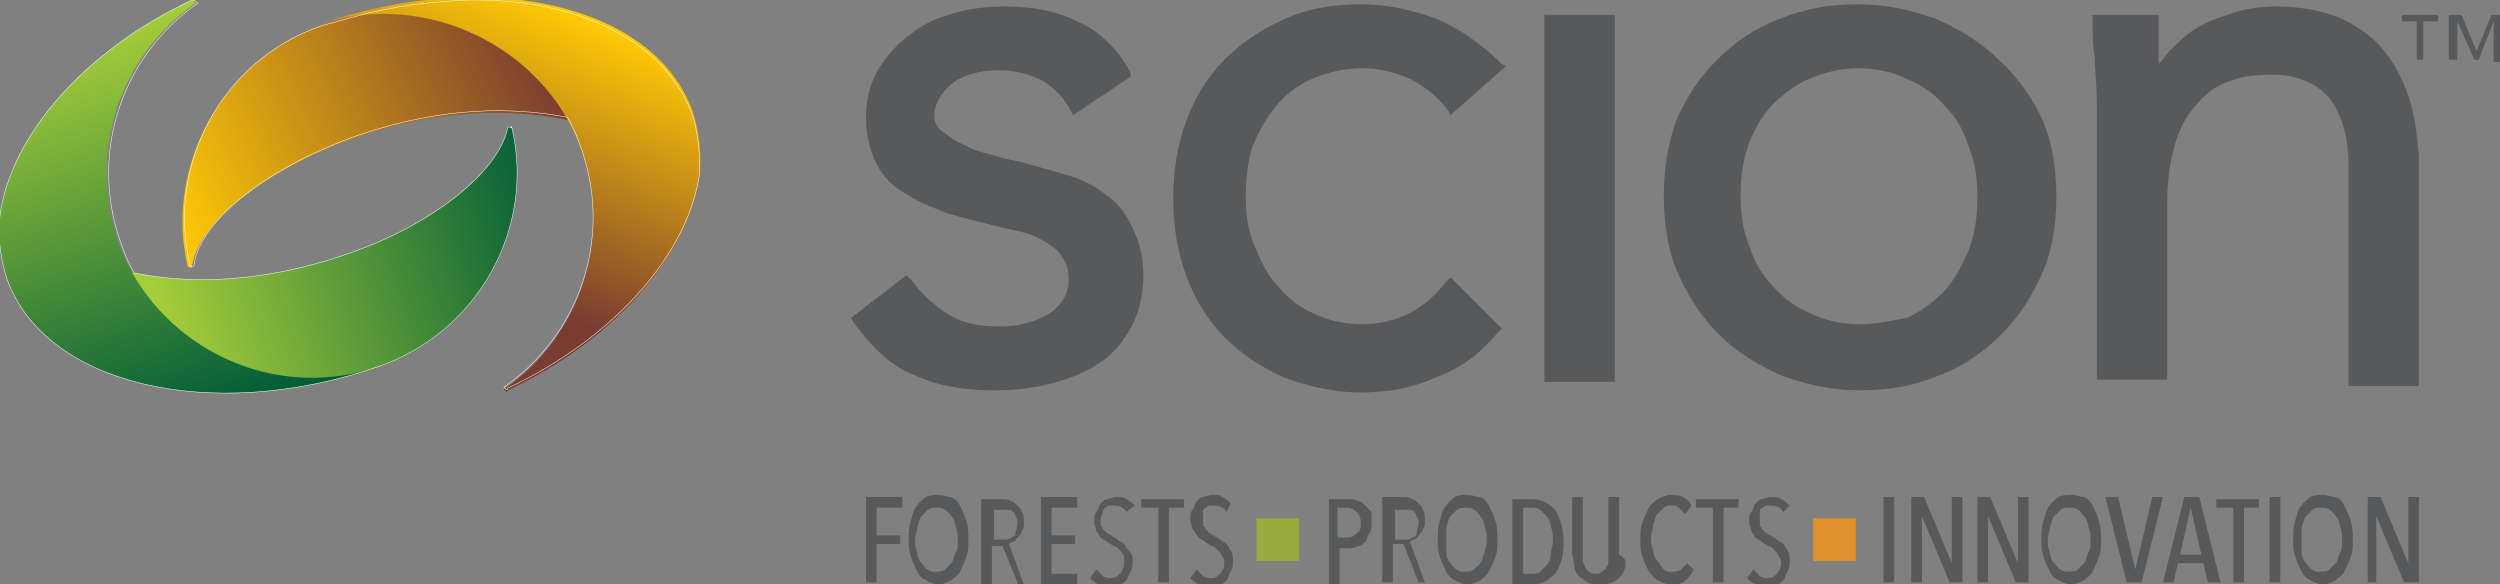 <?xml version="1.0" encoding="UTF-8"?> <!-- Generator: Adobe Illustrator 25.2.3, SVG Export Plug-In . SVG Version: 6.00 Build 0) --> <svg xmlns="http://www.w3.org/2000/svg" xmlns:xlink="http://www.w3.org/1999/xlink" version="1.1" id="Layer_1" x="0px" y="0px" viewBox="0 0 117.2 27.4" style="enable-background:new 0 0 117.2 27.4;" xml:space="preserve"><rect x="0" y="0" width="117.2" height="27.4" fill="#808080" stroke="none"/> <style type="text/css"> .st0{fill:#58595B;} .st1{fill:url(#SVGID_1_);} .st2{fill:url(#SVGID_2_);} .st3{fill:url(#SVGID_3_);} .st4{fill:url(#SVGID_4_);} .st5{fill:none;stroke:#FFFFFF;stroke-width:2.298500e-02;stroke-miterlimit:10;} .st6{fill:#99AB3C;} .st7{fill:#DE912D;} </style> <g> <g> <g> <path class="st0" d="M51.8,9.1c-0.5-0.4-1.1-0.7-1.8-0.9c-0.7-0.2-1.4-0.4-2.1-0.6c-0.5-0.1-1-0.2-1.6-0.4 c-0.5-0.1-0.9-0.3-1.3-0.5c-0.4-0.2-0.6-0.4-0.9-0.6c-0.2-0.2-0.3-0.4-0.3-0.7c0-0.3,0.1-0.6,0.3-0.9c0.2-0.3,0.4-0.5,0.7-0.7 c0.3-0.2,0.6-0.3,1-0.4c0.4-0.1,0.7-0.1,1.1-0.1c0.8,0,1.4,0.2,2,0.5c0.5,0.3,1,0.8,1.3,1.4l0.1,0.2l2.7-1.8L53,3.4 c-0.6-1.1-1.4-1.9-2.5-2.4c-1-0.5-2.2-0.7-3.4-0.7c-0.8,0-1.6,0.1-2.3,0.3c-0.8,0.2-1.5,0.5-2.1,1c-0.6,0.4-1.1,1-1.5,1.6 c-0.4,0.7-0.6,1.4-0.6,2.3c0,0.9,0.2,1.6,0.5,2.2c0.3,0.6,0.8,1.1,1.4,1.4c0.6,0.4,1.2,0.6,1.9,0.9c0.7,0.2,1.5,0.4,2.3,0.6 c0.4,0.1,0.9,0.2,1.3,0.3c0.4,0.1,0.8,0.3,1.1,0.5c0.3,0.2,0.6,0.4,0.7,0.7c0.2,0.2,0.3,0.6,0.3,1c0,0.4-0.1,0.7-0.3,1 c-0.2,0.3-0.4,0.5-0.8,0.7c-0.3,0.2-0.7,0.3-1.1,0.4c-0.4,0.1-0.8,0.1-1.2,0.1c-0.9,0-1.7-0.2-2.3-0.6c-0.6-0.4-1.2-0.9-1.7-1.6 l-0.2-0.2l-2.6,2l0.1,0.2c0.9,1.2,1.8,2.1,2.9,2.5c1.1,0.5,2.3,0.7,3.8,0.7c0.8,0,1.7-0.1,2.5-0.3c0.8-0.2,1.6-0.5,2.2-0.9 c0.7-0.4,1.2-1,1.6-1.7c0.4-0.7,0.6-1.6,0.6-2.5c0-0.9-0.2-1.6-0.5-2.2C52.8,10,52.4,9.5,51.8,9.1z"></path> <path class="st0" d="M59.8,5c0.4-0.5,1-1,1.7-1.3c0.7-0.3,1.5-0.5,2.4-0.5c0.8,0,1.5,0.2,2.2,0.5c0.6,0.3,1.3,0.8,1.8,1.5L68,5.4 l2.6-2.3L70.4,3c-0.9-0.9-1.9-1.6-3-2.1c-1.1-0.4-2.3-0.7-3.6-0.7c-1.3,0-2.5,0.2-3.6,0.7c-1.1,0.5-2,1.1-2.8,1.9 c-0.8,0.8-1.4,1.8-1.8,2.9c-0.4,1.1-0.6,2.3-0.6,3.6c0,1.3,0.2,2.5,0.6,3.6c0.4,1.1,1,2.1,1.8,2.9c0.8,0.8,1.7,1.4,2.8,1.9 c1.1,0.4,2.3,0.7,3.6,0.7c1.2,0,2.4-0.2,3.5-0.7c1.1-0.4,2.1-1.1,2.9-2.1l0.2-0.2L68,13l-0.2,0.2c-1,1.3-2.3,2-4,2 c-0.8,0-1.6-0.2-2.2-0.5c-0.7-0.3-1.2-0.7-1.7-1.3c-0.5-0.5-0.8-1.2-1.1-1.9c-0.3-0.7-0.4-1.5-0.4-2.3c0-0.8,0.1-1.6,0.3-2.3 C59,6.2,59.3,5.6,59.8,5z"></path> <rect x="72.4" y="0.7" class="st0" width="3.3" height="17.2"></rect> <path class="st0" d="M93.7,2.8c-0.8-0.8-1.8-1.4-2.9-1.9c-1.1-0.4-2.3-0.7-3.7-0.7c-1.3,0-2.5,0.2-3.7,0.7 c-1.1,0.4-2.1,1.1-2.9,1.9c-0.8,0.8-1.4,1.7-1.9,2.8C78.2,6.7,78,7.9,78,9.2c0,1.3,0.2,2.6,0.7,3.7c0.5,1.1,1.1,2,1.9,2.8 c0.8,0.8,1.8,1.4,2.9,1.9c1.1,0.4,2.3,0.7,3.7,0.7c1.3,0,2.5-0.2,3.7-0.7c1.1-0.4,2.1-1.1,2.9-1.9c0.8-0.8,1.4-1.7,1.9-2.8 c0.5-1.1,0.7-2.3,0.7-3.7c0-1.3-0.2-2.6-0.7-3.7C95.2,4.5,94.5,3.5,93.7,2.8z M87.2,15.2c-0.9,0-1.7-0.2-2.3-0.5 c-0.7-0.3-1.3-0.7-1.8-1.3c-0.5-0.5-0.9-1.2-1.1-1.9c-0.3-0.7-0.4-1.5-0.4-2.4c0-0.8,0.1-1.6,0.4-2.4C82.2,6.2,82.5,5.6,83,5 c0.5-0.5,1.1-1,1.8-1.3c0.7-0.3,1.5-0.5,2.3-0.5c0.9,0,1.7,0.2,2.3,0.5c0.7,0.3,1.3,0.7,1.8,1.3c0.5,0.5,0.9,1.2,1.1,1.9 c0.3,0.7,0.4,1.5,0.4,2.4c0,0.8-0.1,1.6-0.4,2.4c-0.3,0.7-0.6,1.3-1.1,1.9c-0.5,0.5-1.1,1-1.8,1.3C88.8,15,88,15.2,87.2,15.2z"></path> <path class="st0" d="M112.9,4.5c-0.3-0.9-0.7-1.6-1.2-2.2c-0.5-0.6-1.2-1.1-2.1-1.5c-0.8-0.3-1.8-0.5-2.9-0.5 c-0.7,0-1.4,0.1-2,0.3c-0.6,0.2-1.2,0.4-1.7,0.7c-0.5,0.3-0.9,0.7-1.3,1.1c-0.2,0.2-0.3,0.4-0.5,0.6c0-0.2,0-0.4,0-0.6 c0-0.4,0-0.9,0-1.3V0.7h-3.1v0.2c0,0.6,0,1.2,0.1,1.8c0,0.6,0.1,1.3,0.1,2.1v13h3.3V9.5c0-0.9,0.1-1.8,0.3-2.5 c0.2-0.8,0.5-1.4,0.9-1.9s0.9-1,1.5-1.2c0.6-0.3,1.4-0.4,2.2-0.4c1.2,0,2.1,0.4,2.7,1.1c0.6,0.8,0.9,1.8,0.9,3.2v10.3h3.3V7.3 C113.3,6.3,113.2,5.3,112.9,4.5z"></path> </g> <linearGradient id="SVGID_1_" gradientUnits="userSpaceOnUse" x1="25.894" y1="5.096" x2="8.652" y2="13.946" gradientTransform="matrix(0.999 4.360000e-02 -4.360000e-02 0.999 0.523 -2.483)"> <stop offset="0" style="stop-color:#793C30"></stop> <stop offset="1" style="stop-color:#FFCA05"></stop> </linearGradient> <path class="st1" d="M8.8,12.5C8.9,12.6,8.9,12.6,8.8,12.5c0.2,0.1,0.2,0,0.2,0h0c0.3-2.1,3.5-4.6,7.8-6.1 c3.9-1.3,7.1-1.3,9.7-0.8c3.7,0.7,5.9,2.4,6.2,2.7c0.1-1,0-1.9-0.3-2.9c-1.7-5-9.5-6.9-17.4-4.2C10.4,2.9,7.7,7.8,8.8,12.5 L8.8,12.5z"></path> <linearGradient id="SVGID_2_" gradientUnits="userSpaceOnUse" x1="29.909" y1="3.264" x2="10.686" y2="2.761" gradientTransform="matrix(0.946 -0.326 0.326 0.946 -3.622 15.037)"> <stop offset="0" style="stop-color:#005C38"></stop> <stop offset="1" style="stop-color:#A5CD39"></stop> </linearGradient> <path class="st2" d="M24,6C24,5.9,23.9,5.9,24,6c-0.2-0.1-0.2,0-0.2,0l0,0C23.4,8,20.3,10.6,16,12c-3.9,1.3-7.2,1.3-9.7,0.8 c-3.7-0.7-5.9-2.4-6.2-2.7c-0.1,1,0,1.9,0.3,2.9c1.7,5,9.5,6.9,17.4,4.2C22.4,15.6,25.1,10.7,24,6L24,6z"></path> <linearGradient id="SVGID_3_" gradientUnits="userSpaceOnUse" x1="10.812" y1="21.413" x2="4.381" y2="3.747" gradientTransform="matrix(0.999 4.360000e-02 -4.360000e-02 0.999 0.523 -2.483)"> <stop offset="0" style="stop-color:#005C38"></stop> <stop offset="1" style="stop-color:#A5CD39"></stop> </linearGradient> <path class="st3" d="M6.2,12.8c-0.3-0.5-0.5-1-0.7-1.6c-1.4-4.2,0.2-8.6,3.6-11l0,0c0.1,0,0.1-0.1,0-0.1C9.1,0,9.1,0,9,0 c-5.1,2.4-8.5,6.4-9,10.1c-0.1,1,0,1.9,0.3,2.9c1.7,5,9.5,6.9,17.4,4.2C13.3,18.7,8.5,16.8,6.2,12.8z"></path> <linearGradient id="SVGID_4_" gradientUnits="userSpaceOnUse" x1="19.501" y1="18.24" x2="25.55" y2="1.619" gradientTransform="matrix(0.999 4.360000e-02 -4.360000e-02 0.999 0.523 -2.483)"> <stop offset="0.25" style="stop-color:#793C30"></stop> <stop offset="1" style="stop-color:#FFCA05"></stop> </linearGradient> <path class="st4" d="M26.6,5.6c0.3,0.5,0.5,1,0.7,1.6c1.4,4.2-0.2,8.6-3.6,11l0,0c-0.1,0-0.1,0.1,0,0.1c0,0.1,0.1,0.1,0.1,0 c5.1-2.4,8.5-6.4,9-10.1c0.1-1,0-1.9-0.3-2.9c-1.7-5-9.5-6.9-17.4-4.2C19.5-0.3,24.4,1.7,26.6,5.6z"></path> <path class="st5" d="M32.5,5.5C31.3,2,27.2,0,22.3,0c-0.9,0-1.8,0.1-2.8,0.2c-0.2,0-0.5,0.1-0.7,0.1c-0.5,0.1-1,0.2-1.5,0.3 c-0.7,0.2-1.5,0.4-2.2,0.6c-4.7,1.6-7.3,6.5-6.2,11.2l0,0c0,0,0,0.1,0.1,0.1c0.1,0,0.1,0,0.1-0.1h0c0.3-2.1,3.5-4.6,7.8-6.1 c3.9-1.3,7.1-1.3,9.7-0.8c0.3,0.5,0.5,1,0.7,1.6c1.4,4.2-0.2,8.6-3.6,11v0c-0.1,0-0.1,0.1,0,0.1c0,0.1,0.1,0.1,0.1,0 c5.1-2.4,8.5-6.4,9-10.1c0-0.1,0-0.3,0-0.4C32.8,7.1,32.7,6.2,32.5,5.5z"></path> <path class="st5" d="M24,6L24,6C24,5.9,23.9,5.9,24,6c-0.2-0.1-0.2,0-0.2,0C23.4,8,20.3,10.6,16,12c-3.9,1.3-7.2,1.3-9.7,0.8 c-0.3-0.5-0.5-1-0.7-1.6c-1.4-4.2,0.2-8.6,3.6-11l0,0c0.1,0,0.1-0.1,0-0.1C9.1,0,9.1,0,9,0c-5.1,2.4-8.5,6.4-9,10.1 c-0.1,1,0,1.9,0.3,2.9c1.7,5,9.5,6.9,17.4,4.2C22.4,15.6,25.1,10.7,24,6z"></path> <g> <path class="st0" d="M41.1,23.8v1.3h1.1v0.4h-1.1v1.8h-0.5v-4h1.7v0.5H41.1z"></path> <path class="st0" d="M45.4,25.3c0,0.3,0,0.6-0.1,0.8c-0.1,0.3-0.2,0.5-0.3,0.7c-0.1,0.2-0.3,0.3-0.4,0.4 c-0.2,0.1-0.4,0.2-0.6,0.2c-0.2,0-0.4-0.1-0.6-0.2c-0.2-0.1-0.3-0.2-0.4-0.4c-0.1-0.2-0.2-0.4-0.3-0.7c-0.1-0.3-0.1-0.5-0.1-0.8 c0-0.3,0-0.6,0.1-0.9c0.1-0.3,0.1-0.5,0.3-0.7c0.1-0.2,0.3-0.3,0.4-0.4c0.2-0.1,0.4-0.1,0.6-0.1c0.2,0,0.4,0.1,0.6,0.1 c0.2,0.1,0.3,0.2,0.4,0.4c0.1,0.2,0.2,0.4,0.3,0.7C45.4,24.7,45.4,25,45.4,25.3z M44.9,25.3c0-0.2,0-0.4-0.1-0.6 c0-0.2-0.1-0.4-0.2-0.5c-0.1-0.1-0.2-0.3-0.3-0.3c-0.1-0.1-0.2-0.1-0.4-0.1c-0.1,0-0.3,0-0.4,0.1c-0.1,0.1-0.2,0.2-0.3,0.3 c-0.1,0.1-0.1,0.3-0.2,0.5c0,0.2-0.1,0.4-0.1,0.6c0,0.2,0,0.4,0.1,0.6c0,0.2,0.1,0.4,0.2,0.5c0.1,0.1,0.2,0.3,0.3,0.3 c0.1,0.1,0.2,0.1,0.4,0.1c0.1,0,0.3,0,0.4-0.1c0.1-0.1,0.2-0.2,0.3-0.3c0.1-0.1,0.1-0.3,0.2-0.5C44.9,25.8,44.9,25.6,44.9,25.3z"></path> <path class="st0" d="M47.7,27.3L47,25.6h-0.5v1.8h-0.5v-4h1c0.1,0,0.3,0,0.4,0.1c0.1,0,0.2,0.1,0.3,0.2c0.1,0.1,0.2,0.2,0.2,0.3 c0.1,0.1,0.1,0.3,0.1,0.5c0,0.2,0,0.3-0.1,0.4c0,0.1-0.1,0.2-0.2,0.3c-0.1,0.1-0.1,0.2-0.2,0.2c-0.1,0-0.2,0.1-0.2,0.1l0.7,1.9 H47.7z M47.7,24.5c0-0.1,0-0.2-0.1-0.3c0-0.1-0.1-0.2-0.1-0.2c-0.1-0.1-0.1-0.1-0.2-0.1c-0.1,0-0.2,0-0.2,0h-0.5v1.4h0.5 c0.2,0,0.3-0.1,0.5-0.2C47.6,24.9,47.7,24.7,47.7,24.5z"></path> <path class="st0" d="M48.8,27.3v-4h1.7v0.5h-1.2v1.3h1.1v0.4h-1.1v1.4h1.2v0.5H48.8z"></path> <path class="st0" d="M53.1,26.3c0,0.2,0,0.3-0.1,0.5c-0.1,0.1-0.1,0.3-0.2,0.4c-0.1,0.1-0.2,0.2-0.3,0.2 c-0.1,0.1-0.3,0.1-0.4,0.1c-0.2,0-0.4,0-0.6-0.1c-0.2-0.1-0.3-0.2-0.4-0.3l0.3-0.4c0.1,0.1,0.2,0.2,0.3,0.3 c0.1,0.1,0.3,0.1,0.4,0.1c0.2,0,0.3-0.1,0.4-0.2c0.1-0.1,0.2-0.3,0.2-0.5c0-0.1,0-0.2,0-0.3c0-0.1-0.1-0.1-0.1-0.2 c-0.1-0.1-0.1-0.1-0.2-0.2c-0.1-0.1-0.2-0.1-0.2-0.1c-0.1-0.1-0.2-0.1-0.3-0.2c-0.1-0.1-0.2-0.1-0.3-0.2 c-0.1-0.1-0.1-0.2-0.2-0.3c0-0.1-0.1-0.3-0.1-0.4c0-0.2,0-0.4,0.1-0.5c0.1-0.1,0.1-0.3,0.2-0.4c0.1-0.1,0.2-0.2,0.3-0.2 c0.1,0,0.3-0.1,0.4-0.1c0.2,0,0.4,0,0.5,0.1c0.2,0.1,0.3,0.2,0.4,0.3L52.8,24c-0.1-0.2-0.3-0.3-0.6-0.3c-0.1,0-0.1,0-0.2,0 c-0.1,0-0.1,0.1-0.2,0.1c-0.1,0.1-0.1,0.1-0.1,0.2c0,0.1-0.1,0.2-0.1,0.3c0,0.1,0,0.2,0,0.3c0,0.1,0.1,0.1,0.1,0.2 c0.1,0.1,0.1,0.1,0.2,0.2c0.1,0,0.1,0.1,0.2,0.1c0.1,0.1,0.2,0.1,0.3,0.2c0.1,0.1,0.2,0.1,0.3,0.2c0.1,0.1,0.1,0.2,0.2,0.3 C53.1,26,53.1,26.1,53.1,26.3z"></path> <path class="st0" d="M54.8,23.8v3.5h-0.5v-3.5h-0.8v-0.4h2v0.4H54.8z"></path> <path class="st0" d="M57.8,26.3c0,0.2,0,0.3-0.1,0.5c-0.1,0.1-0.1,0.3-0.2,0.4c-0.1,0.1-0.2,0.2-0.3,0.2 c-0.1,0.1-0.3,0.1-0.4,0.1c-0.2,0-0.4,0-0.6-0.1c-0.2-0.1-0.3-0.2-0.4-0.3l0.3-0.4c0.1,0.1,0.2,0.2,0.3,0.3 c0.1,0.1,0.3,0.1,0.4,0.1c0.2,0,0.3-0.1,0.4-0.2c0.1-0.1,0.2-0.3,0.2-0.5c0-0.1,0-0.2-0.1-0.3c0-0.1-0.1-0.1-0.1-0.2 c-0.1-0.1-0.1-0.1-0.2-0.2c-0.1-0.1-0.2-0.1-0.2-0.1c-0.1-0.1-0.2-0.1-0.3-0.2c-0.1-0.1-0.2-0.1-0.3-0.2C56,25,56,24.9,55.9,24.8 c0-0.1-0.1-0.3-0.1-0.4c0-0.2,0-0.4,0.1-0.5c0.1-0.1,0.1-0.3,0.2-0.4c0.1-0.1,0.2-0.2,0.3-0.2c0.1,0,0.3-0.1,0.4-0.1 c0.2,0,0.4,0,0.5,0.1c0.2,0.1,0.3,0.2,0.4,0.3L57.5,24c-0.1-0.2-0.3-0.3-0.6-0.3c-0.1,0-0.1,0-0.2,0c-0.1,0-0.1,0.1-0.2,0.1 c-0.1,0.1-0.1,0.1-0.1,0.2c0,0.1,0,0.2,0,0.3c0,0.1,0,0.2,0,0.3c0,0.1,0.1,0.1,0.1,0.2c0.1,0.1,0.1,0.1,0.2,0.2 c0.1,0,0.1,0.1,0.2,0.1c0.1,0.1,0.2,0.1,0.3,0.2c0.1,0.1,0.2,0.1,0.3,0.2c0.1,0.1,0.1,0.2,0.2,0.3C57.8,26,57.8,26.1,57.8,26.3z"></path> <path class="st6" d="M58.9,24.3h2v2h-2V24.3z"></path> <path class="st0" d="M64.3,24.5c0,0.2,0,0.4-0.1,0.5c-0.1,0.1-0.1,0.3-0.2,0.4c-0.1,0.1-0.2,0.2-0.3,0.2c-0.1,0-0.2,0.1-0.4,0.1 h-0.5v1.7h-0.5v-4h1c0.1,0,0.2,0,0.4,0.1c0.1,0,0.2,0.1,0.3,0.2c0.1,0.1,0.2,0.2,0.3,0.3C64.3,24.1,64.3,24.3,64.3,24.5z M63.8,24.5c0-0.2-0.1-0.4-0.2-0.5c-0.1-0.1-0.3-0.2-0.4-0.2h-0.5v1.4h0.5c0.2,0,0.3-0.1,0.4-0.2C63.8,24.9,63.8,24.7,63.8,24.5z "></path> <path class="st0" d="M66.5,27.3l-0.7-1.8h-0.5v1.8h-0.5v-4h1c0.1,0,0.3,0,0.4,0.1c0.1,0,0.2,0.1,0.3,0.2c0.1,0.1,0.2,0.2,0.2,0.3 c0.1,0.1,0.1,0.3,0.1,0.5c0,0.2,0,0.3-0.1,0.4c0,0.1-0.1,0.2-0.2,0.3c-0.1,0.1-0.1,0.2-0.2,0.2c-0.1,0-0.2,0.1-0.2,0.1l0.7,1.9 H66.5z M66.5,24.5c0-0.1,0-0.2-0.1-0.3c0-0.1-0.1-0.2-0.1-0.2c-0.1-0.1-0.1-0.1-0.2-0.1c-0.1,0-0.2,0-0.2,0h-0.5v1.4h0.5 c0.2,0,0.3-0.1,0.5-0.2C66.4,24.9,66.5,24.7,66.5,24.5z"></path> <path class="st0" d="M70.2,25.3c0,0.3,0,0.6-0.1,0.8c-0.1,0.3-0.2,0.5-0.3,0.7c-0.1,0.2-0.3,0.3-0.4,0.4 c-0.2,0.1-0.4,0.2-0.6,0.2c-0.2,0-0.4-0.1-0.6-0.2c-0.2-0.1-0.3-0.2-0.4-0.4c-0.1-0.2-0.2-0.4-0.3-0.7c-0.1-0.3-0.1-0.5-0.1-0.8 c0-0.3,0-0.6,0.1-0.9c0.1-0.3,0.1-0.5,0.3-0.7c0.1-0.2,0.3-0.3,0.4-0.4c0.2-0.1,0.4-0.1,0.6-0.1c0.2,0,0.4,0.1,0.6,0.1 c0.2,0.1,0.3,0.2,0.4,0.4c0.1,0.2,0.2,0.4,0.3,0.7C70.2,24.7,70.2,25,70.2,25.3z M69.7,25.3c0-0.2,0-0.4-0.1-0.6 c0-0.2-0.1-0.4-0.2-0.5c-0.1-0.1-0.2-0.3-0.3-0.3c-0.1-0.1-0.2-0.1-0.4-0.1c-0.1,0-0.3,0-0.4,0.1c-0.1,0.1-0.2,0.2-0.3,0.3 c-0.1,0.1-0.1,0.3-0.2,0.5c0,0.2,0,0.4,0,0.6c0,0.2,0,0.4,0,0.6c0,0.2,0.1,0.4,0.2,0.5c0.1,0.1,0.2,0.3,0.3,0.3 c0.1,0.1,0.2,0.1,0.4,0.1c0.1,0,0.3,0,0.4-0.1c0.1-0.1,0.2-0.2,0.3-0.3c0.1-0.1,0.1-0.3,0.2-0.5C69.6,25.8,69.7,25.6,69.7,25.3z"></path> <path class="st0" d="M73.3,25.4c0,0.6-0.1,1.1-0.4,1.5c-0.3,0.3-0.6,0.5-1.1,0.5h-0.9v-4h0.9c0.5,0,0.8,0.2,1.1,0.5 C73.1,24.2,73.3,24.7,73.3,25.4z M72.8,25.4c0-0.3,0-0.5-0.1-0.7c0-0.2-0.1-0.4-0.2-0.5c-0.1-0.1-0.2-0.2-0.3-0.3 c-0.1-0.1-0.3-0.1-0.4-0.1h-0.4v3.1h0.4c0.1,0,0.3,0,0.4-0.1s0.2-0.2,0.3-0.3c0.1-0.1,0.2-0.3,0.2-0.5 C72.7,25.8,72.8,25.6,72.8,25.4z"></path> <path class="st0" d="M76.2,26.5c0,0.2-0.1,0.3-0.2,0.5c-0.1,0.1-0.2,0.2-0.4,0.3c-0.2,0.1-0.3,0.1-0.6,0.1c-0.2,0-0.4,0-0.6-0.1 c-0.1-0.1-0.3-0.2-0.4-0.3c-0.1-0.1-0.2-0.3-0.2-0.5c0-0.2-0.1-0.4-0.1-0.6v-2.6h0.5v2.6c0,0.1,0,0.3,0,0.4s0.1,0.2,0.1,0.3 c0.1,0.1,0.1,0.2,0.2,0.2c0.1,0.1,0.2,0.1,0.3,0.1c0.1,0,0.2,0,0.3-0.1c0.1-0.1,0.2-0.1,0.2-0.2c0.1-0.1,0.1-0.2,0.1-0.3 s0-0.3,0-0.4v-2.6h0.5V26C76.3,26.2,76.2,26.4,76.2,26.5z"></path> <path class="st0" d="M78.9,27.3c-0.2,0.1-0.3,0.1-0.6,0.1c-0.2,0-0.4-0.1-0.6-0.2c-0.2-0.1-0.3-0.3-0.4-0.4 c-0.1-0.2-0.2-0.4-0.3-0.7c-0.1-0.3-0.1-0.5-0.1-0.8c0-0.3,0-0.6,0.1-0.8c0.1-0.3,0.2-0.5,0.3-0.7c0.1-0.2,0.3-0.3,0.4-0.4 c0.2-0.1,0.4-0.2,0.6-0.2c0.2,0,0.4,0,0.6,0.1c0.2,0.1,0.3,0.2,0.4,0.4L79,24.1c-0.1-0.1-0.2-0.2-0.3-0.3 c-0.1-0.1-0.2-0.1-0.3-0.1c-0.2,0-0.3,0-0.4,0.1c-0.1,0.1-0.2,0.2-0.3,0.3c-0.1,0.1-0.1,0.3-0.2,0.5c0,0.2-0.1,0.4-0.1,0.6 c0,0.2,0,0.4,0.1,0.6c0,0.2,0.1,0.4,0.2,0.5c0.1,0.1,0.2,0.3,0.3,0.4c0.1,0.1,0.2,0.1,0.4,0.1c0.1,0,0.3,0,0.4-0.1 c0.1-0.1,0.2-0.2,0.3-0.3l0.3,0.3C79.2,27.1,79,27.2,78.9,27.3z"></path> <path class="st0" d="M80.8,23.8v3.5h-0.5v-3.5h-0.8v-0.4h2v0.4H80.8z"></path> <path class="st0" d="M83.9,26.3c0,0.2,0,0.3-0.1,0.5c-0.1,0.1-0.1,0.3-0.2,0.4c-0.1,0.1-0.2,0.2-0.3,0.2 c-0.1,0.1-0.3,0.1-0.4,0.1c-0.2,0-0.4,0-0.6-0.1c-0.2-0.1-0.3-0.2-0.4-0.3l0.3-0.4c0.1,0.1,0.2,0.2,0.3,0.3 c0.1,0.1,0.3,0.1,0.4,0.1c0.2,0,0.3-0.1,0.4-0.2c0.1-0.1,0.2-0.3,0.2-0.5c0-0.1,0-0.2-0.1-0.3c0-0.1-0.1-0.1-0.1-0.2 c-0.1-0.1-0.1-0.1-0.2-0.2c-0.1-0.1-0.2-0.1-0.2-0.1c-0.1-0.1-0.2-0.1-0.3-0.2c-0.1-0.1-0.2-0.1-0.3-0.2 c-0.1-0.1-0.1-0.2-0.2-0.3c0-0.1-0.1-0.3-0.1-0.4c0-0.2,0-0.4,0.1-0.5c0.1-0.1,0.1-0.3,0.2-0.4c0.1-0.1,0.2-0.2,0.3-0.2 c0.1,0,0.3-0.1,0.4-0.1c0.2,0,0.4,0,0.5,0.1c0.2,0.1,0.3,0.2,0.4,0.3L83.6,24c-0.1-0.2-0.3-0.3-0.6-0.3c-0.1,0-0.1,0-0.2,0 c-0.1,0-0.1,0.1-0.2,0.1c-0.1,0.1-0.1,0.1-0.1,0.2c0,0.1,0,0.2,0,0.3c0,0.1,0,0.2,0,0.3c0,0.1,0.1,0.1,0.1,0.2 c0.1,0.1,0.1,0.1,0.2,0.2c0.1,0,0.1,0.1,0.2,0.1c0.1,0.1,0.2,0.1,0.3,0.2c0.1,0.1,0.2,0.1,0.3,0.2c0.1,0.1,0.1,0.2,0.2,0.3 C83.9,26,83.9,26.1,83.9,26.3z"></path> <path class="st7" d="M85,24.3h2v2h-2V24.3z"></path> <path class="st0" d="M88.3,27.3v-4h0.5v4H88.3z"></path> <path class="st0" d="M91.4,27.3l-1.3-3.1h0v3.1h-0.5v-4h0.6l1.3,3.1h0v-3.1H92v4H91.4z"></path> <path class="st0" d="M94.5,27.3l-1.3-3.1h0v3.1h-0.5v-4h0.6l1.3,3.1h0v-3.1h0.5v4H94.5z"></path> <path class="st0" d="M98.5,25.3c0,0.3,0,0.6-0.1,0.8c-0.1,0.3-0.2,0.5-0.3,0.7c-0.1,0.2-0.3,0.3-0.4,0.4 c-0.2,0.1-0.4,0.2-0.6,0.2c-0.2,0-0.4-0.1-0.6-0.2c-0.2-0.1-0.3-0.2-0.4-0.4c-0.1-0.2-0.2-0.4-0.3-0.7c-0.1-0.3-0.1-0.5-0.1-0.8 c0-0.3,0-0.6,0.1-0.9c0.1-0.3,0.1-0.5,0.3-0.7c0.1-0.2,0.3-0.3,0.4-0.4c0.2-0.1,0.4-0.1,0.6-0.1c0.2,0,0.4,0.1,0.6,0.1 c0.2,0.1,0.3,0.2,0.4,0.4c0.1,0.2,0.2,0.4,0.3,0.7C98.5,24.8,98.5,25,98.5,25.3z M98,25.3c0-0.2,0-0.4-0.1-0.6 c0-0.2-0.1-0.4-0.2-0.5c-0.1-0.1-0.2-0.3-0.3-0.3c-0.1-0.1-0.2-0.1-0.4-0.1c-0.1,0-0.3,0-0.4,0.1c-0.1,0.1-0.2,0.2-0.3,0.3 c-0.1,0.1-0.1,0.3-0.2,0.5c0,0.2-0.1,0.4-0.1,0.6c0,0.2,0,0.4,0.1,0.6c0,0.2,0.1,0.4,0.2,0.5c0.1,0.1,0.2,0.3,0.3,0.3 c0.1,0.1,0.2,0.1,0.4,0.1c0.1,0,0.3,0,0.4-0.1c0.1-0.1,0.2-0.2,0.3-0.3c0.1-0.1,0.1-0.3,0.2-0.5C98,25.8,98,25.6,98,25.3z"></path> <path class="st0" d="M100.4,27.3h-0.7l-1-4h0.6l0.8,3.4h0l0.8-3.4h0.5L100.4,27.3z"></path> <path class="st0" d="M103.5,27.3l-0.2-0.9h-1.2l-0.2,0.9h-0.5l1-4h0.7l1,4H103.5z M102.7,23.8L102.7,23.8l-0.5,2.2h1L102.7,23.8z "></path> <path class="st0" d="M105.2,23.8v3.5h-0.5v-3.5h-0.8v-0.4h2v0.4H105.2z"></path> <path class="st0" d="M106.4,27.3v-4h0.5v4H106.4z"></path> <path class="st0" d="M110.3,25.3c0,0.3,0,0.6-0.1,0.8c-0.1,0.3-0.2,0.5-0.3,0.7c-0.1,0.2-0.3,0.3-0.4,0.4 c-0.2,0.1-0.4,0.2-0.6,0.2c-0.2,0-0.4-0.1-0.6-0.2c-0.2-0.1-0.3-0.2-0.4-0.4c-0.1-0.2-0.2-0.4-0.3-0.7c-0.1-0.3-0.1-0.5-0.1-0.8 c0-0.3,0-0.6,0.1-0.9c0.1-0.3,0.1-0.5,0.3-0.7c0.1-0.2,0.3-0.3,0.4-0.4c0.2-0.1,0.4-0.1,0.6-0.1c0.2,0,0.4,0.1,0.6,0.1 c0.2,0.1,0.3,0.2,0.4,0.4c0.1,0.2,0.2,0.4,0.3,0.7C110.3,24.8,110.3,25,110.3,25.3z M109.8,25.3c0-0.2,0-0.4-0.1-0.6 c0-0.2-0.1-0.4-0.2-0.5c-0.1-0.1-0.2-0.3-0.3-0.3c-0.1-0.1-0.2-0.1-0.4-0.1c-0.1,0-0.3,0-0.4,0.1c-0.1,0.1-0.2,0.2-0.3,0.3 c-0.1,0.1-0.1,0.3-0.2,0.5c0,0.2,0,0.4,0,0.6c0,0.2,0,0.4,0,0.6c0,0.2,0.1,0.4,0.2,0.5c0.1,0.1,0.2,0.3,0.3,0.3 c0.1,0.1,0.2,0.1,0.4,0.1c0.1,0,0.3,0,0.4-0.1c0.1-0.1,0.2-0.2,0.3-0.3c0.1-0.1,0.1-0.3,0.2-0.5 C109.8,25.8,109.8,25.6,109.8,25.3z"></path> <path class="st0" d="M112.7,27.3l-1.3-3.1h0v3.1H111v-4h0.6l1.3,3.1h0v-3.1h0.5v4H112.7z"></path> </g> </g> <g> <path class="st0" d="M113.3,1h-0.7V0.7h1.7V1h-0.7v1.8h-0.3V1z M114.8,0.7h0.6l0.7,1.7l0.7-1.7h0.5v2.2h-0.4V1h0l-0.7,1.8h-0.2 L115.2,1h0v1.8h-0.4V0.7z"></path> </g> </g> </svg> 
